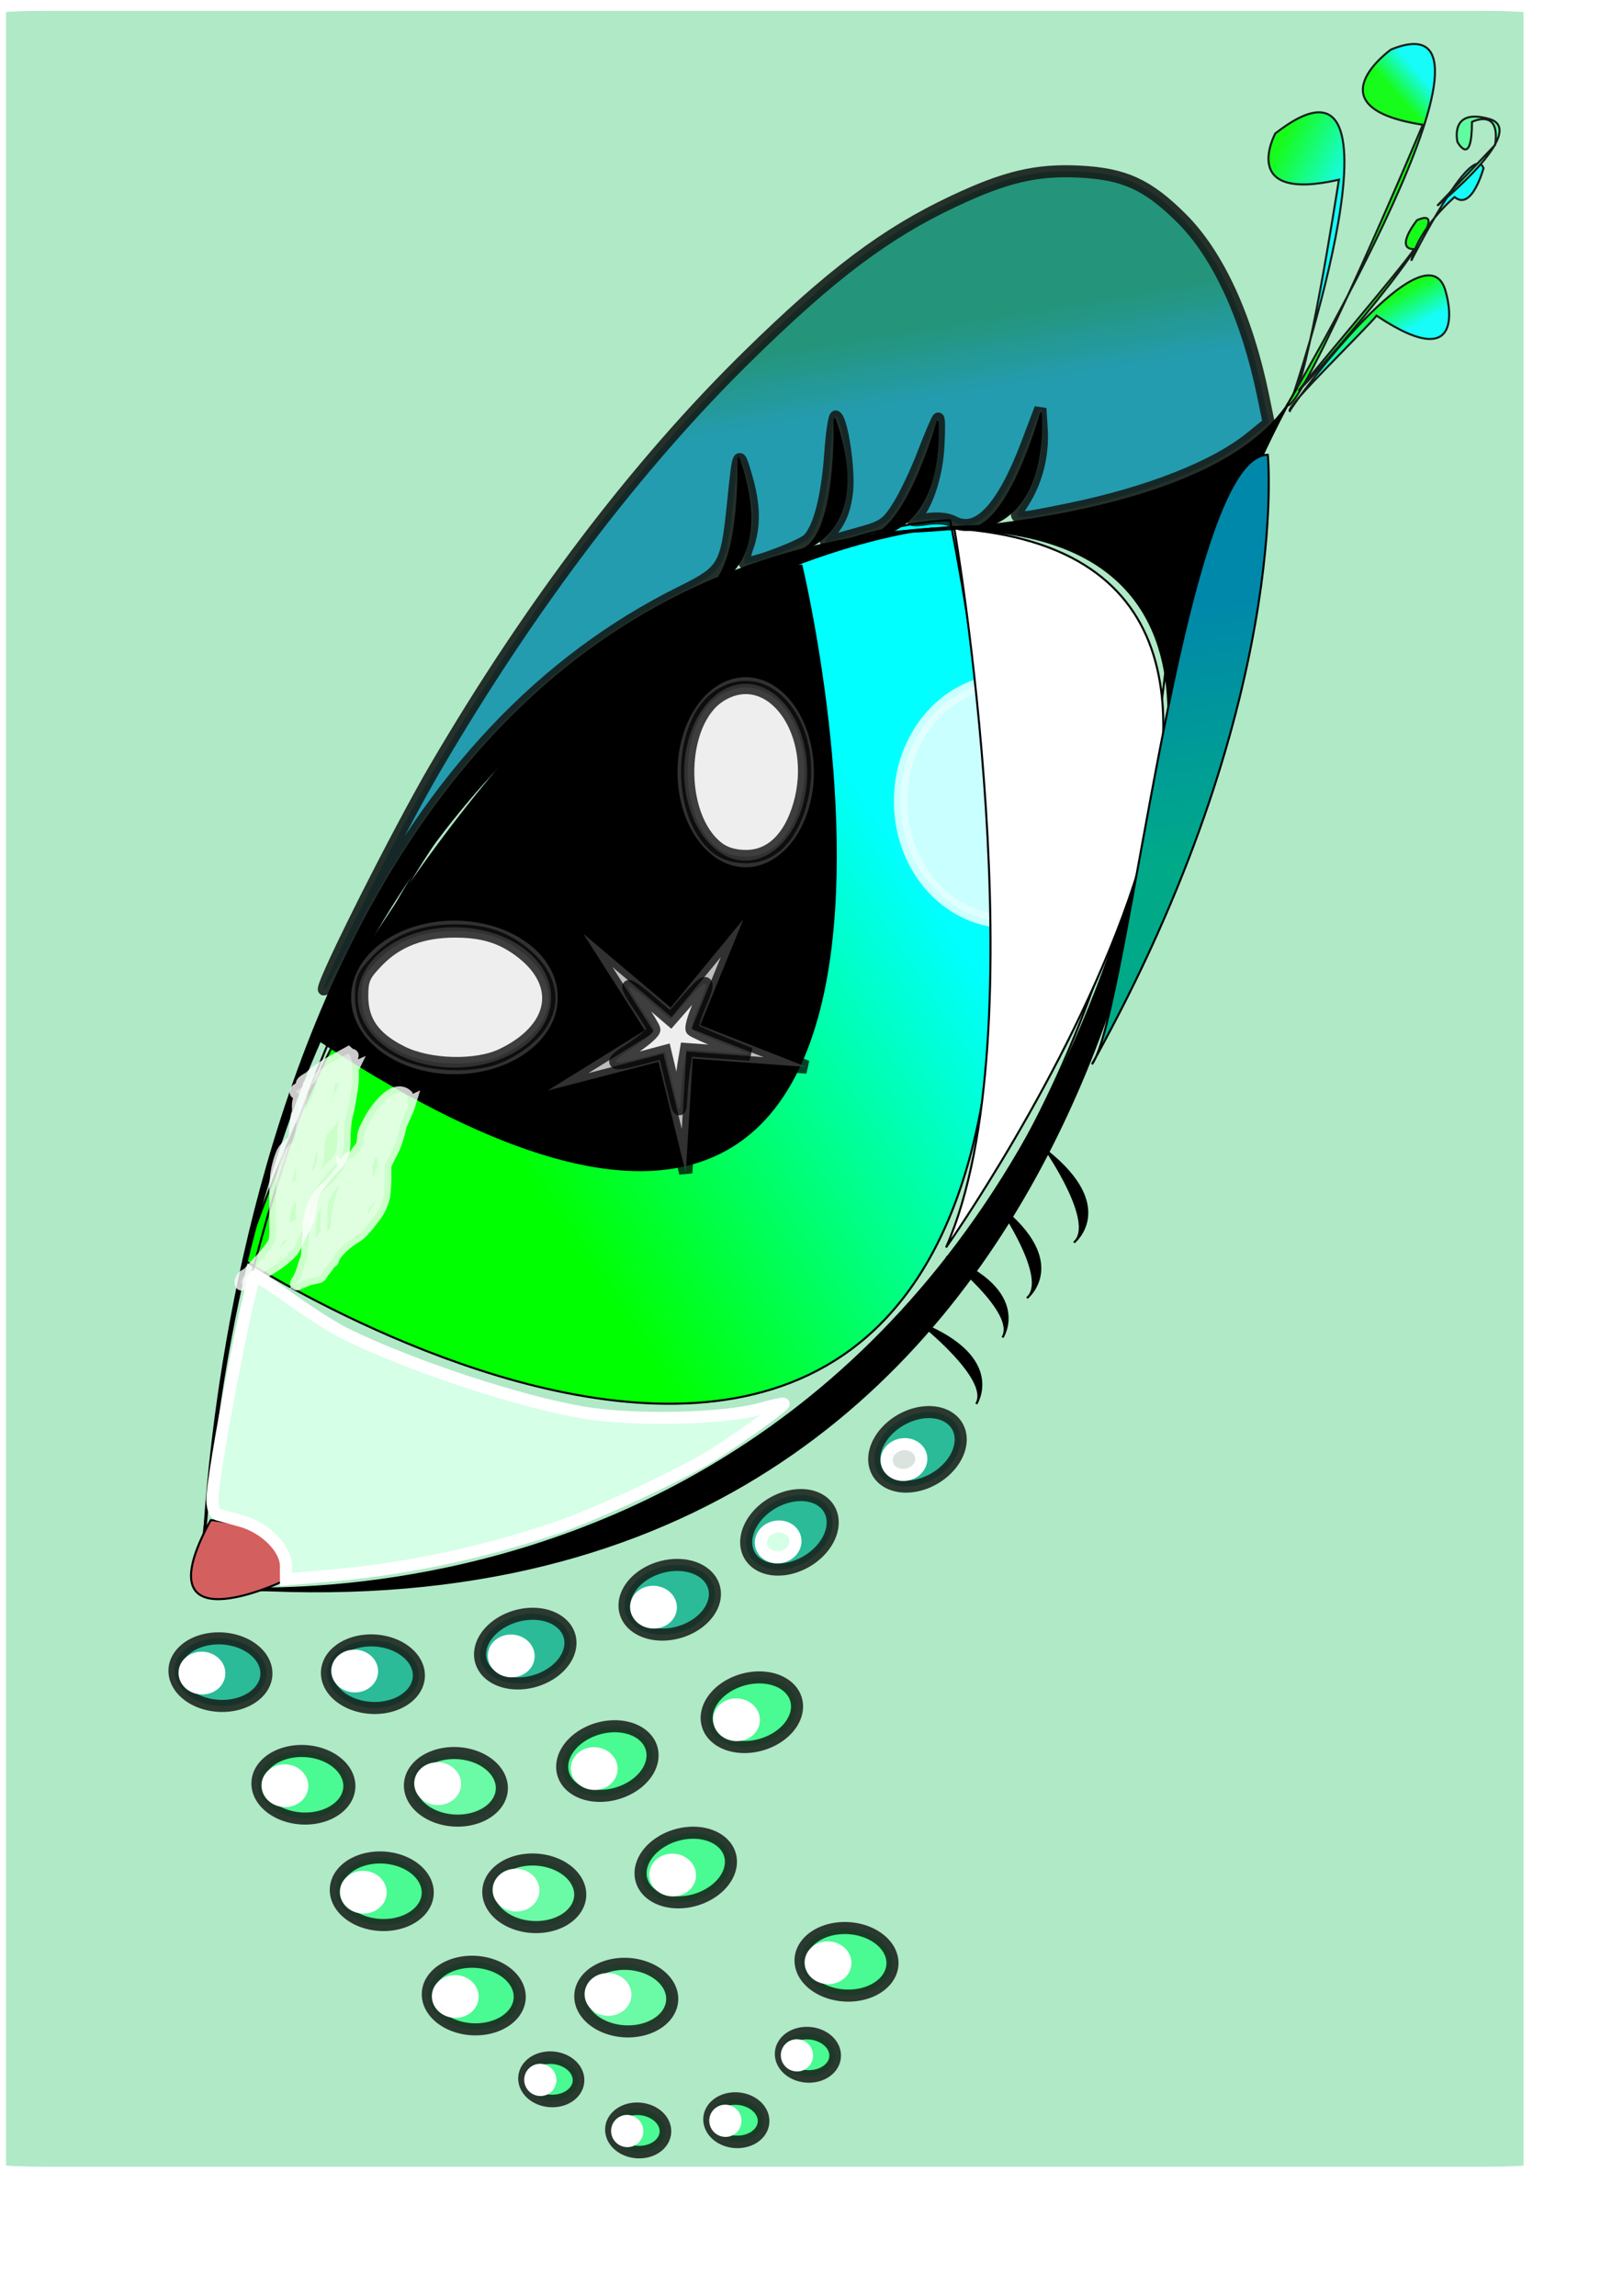 <?xml version="1.0" encoding="UTF-8" standalone="no"?>
<!-- Created with Inkscape (http://www.inkscape.org/) -->
<svg
   xmlns:dc="http://purl.org/dc/elements/1.1/"
   xmlns:cc="http://creativecommons.org/ns#"
   xmlns:rdf="http://www.w3.org/1999/02/22-rdf-syntax-ns#"
   xmlns:svg="http://www.w3.org/2000/svg"
   xmlns="http://www.w3.org/2000/svg"
   xmlns:xlink="http://www.w3.org/1999/xlink"
   xmlns:sodipodi="http://sodipodi.sourceforge.net/DTD/sodipodi-0.dtd"
   xmlns:inkscape="http://www.inkscape.org/namespaces/inkscape"
   width="210mm"
   height="297mm"
   id="svg2"
   sodipodi:version="0.32"
   inkscape:version="0.46"
   sodipodi:docname="EYE 2.svg"
   inkscape:output_extension="org.inkscape.output.svg.inkscape"
   inkscape:export-filename="C:\Documents and Settings\Usuario\EYE 2.png"
   inkscape:export-xdpi="90"
   inkscape:export-ydpi="90">
  <defs
     id="defs4">
    <linearGradient
       inkscape:collect="always"
       id="linearGradient4715">
      <stop
         style="stop-color:#00aa88;stop-opacity:1;"
         offset="0"
         id="stop4717" />
      <stop
         style="stop-color:#55ff99;stop-opacity:1"
         offset="1"
         id="stop4719" />
    </linearGradient>
    <linearGradient
       inkscape:collect="always"
       id="linearGradient4655">
      <stop
         style="stop-color:#00aa88;stop-opacity:1;"
         offset="0"
         id="stop4657" />
      <stop
         style="stop-color:#2aff80;stop-opacity:1"
         offset="1"
         id="stop4659" />
    </linearGradient>
    <linearGradient
       inkscape:collect="always"
       id="linearGradient3937">
      <stop
         style="stop-color:#0088aa;stop-opacity:1;"
         offset="0"
         id="stop3939" />
      <stop
         style="stop-color:#00aa88;stop-opacity:1"
         offset="1"
         id="stop3941" />
    </linearGradient>
    <linearGradient
       inkscape:collect="always"
       id="linearGradient3801">
      <stop
         style="stop-color:#00ff00;stop-opacity:1;"
         offset="0"
         id="stop3803" />
      <stop
         style="stop-color:#00ffff;stop-opacity:1"
         offset="1"
         id="stop3805" />
    </linearGradient>
    <linearGradient
       inkscape:collect="always"
       id="linearGradient3791">
      <stop
         style="stop-color:#00ff00;stop-opacity:1;"
         offset="0"
         id="stop3793" />
      <stop
         style="stop-color:#00ffff;stop-opacity:1"
         offset="1"
         id="stop3795" />
    </linearGradient>
    <linearGradient
       inkscape:collect="always"
       id="linearGradient3781">
      <stop
         style="stop-color:#00ff00;stop-opacity:1;"
         offset="0"
         id="stop3783" />
      <stop
         style="stop-color:#00ffff;stop-opacity:1"
         offset="1"
         id="stop3785" />
    </linearGradient>
    <linearGradient
       inkscape:collect="always"
       id="linearGradient3707">
      <stop
         style="stop-color:#0088aa;stop-opacity:1;"
         offset="0"
         id="stop3709" />
      <stop
         style="stop-color:#008066;stop-opacity:1"
         offset="1"
         id="stop3711" />
    </linearGradient>
    <linearGradient
       inkscape:collect="always"
       id="linearGradient2417">
      <stop
         style="stop-color:#00ff00;stop-opacity:1;"
         offset="0"
         id="stop2419" />
      <stop
         style="stop-color:#00ffff;stop-opacity:1"
         offset="1"
         id="stop2421" />
    </linearGradient>
    <inkscape:perspective
       sodipodi:type="inkscape:persp3d"
       inkscape:vp_x="0 : 526.18109 : 1"
       inkscape:vp_y="0 : 1000 : 0"
       inkscape:vp_z="744.09448 : 526.18109 : 1"
       inkscape:persp3d-origin="372.04724 : 350.78739 : 1"
       id="perspective10" />
    <filter
       inkscape:collect="always"
       id="filter3457"
       x="-0.401"
       width="1.802"
       y="-0.205"
       height="1.41">
      <feGaussianBlur
         inkscape:collect="always"
         stdDeviation="10.175"
         id="feGaussianBlur3459" />
    </filter>
    <filter
       inkscape:collect="always"
       id="filter3623"
       x="-0.401"
       width="1.802"
       y="-0.248"
       height="1.496">
      <feGaussianBlur
         inkscape:collect="always"
         stdDeviation="10.303"
         id="feGaussianBlur3625" />
    </filter>
    <filter
       inkscape:collect="always"
       id="filter3699"
       x="-0.254"
       width="1.508"
       y="-0.229"
       height="1.458">
      <feGaussianBlur
         inkscape:collect="always"
         stdDeviation="11.811"
         id="feGaussianBlur3701" />
    </filter>
    <filter
       inkscape:collect="always"
       id="filter3931">
      <feGaussianBlur
         inkscape:collect="always"
         stdDeviation="1.399"
         id="feGaussianBlur3933" />
    </filter>
    <filter
       inkscape:collect="always"
       id="filter4029"
       x="-0.111"
       width="1.222"
       y="-0.032"
       height="1.065">
      <feGaussianBlur
         inkscape:collect="always"
         stdDeviation="4.043"
         id="feGaussianBlur4031" />
    </filter>
    <filter
       inkscape:collect="always"
       id="filter4293">
      <feGaussianBlur
         inkscape:collect="always"
         stdDeviation="1.337"
         id="feGaussianBlur4295" />
    </filter>
    <filter
       inkscape:collect="always"
       id="filter4389">
      <feGaussianBlur
         inkscape:collect="always"
         stdDeviation="2.264"
         id="feGaussianBlur4391" />
    </filter>
    <filter
       inkscape:collect="always"
       id="filter4421">
      <feGaussianBlur
         inkscape:collect="always"
         stdDeviation="1.8"
         id="feGaussianBlur4423" />
    </filter>
    <filter
       inkscape:collect="always"
       id="filter4465">
      <feGaussianBlur
         inkscape:collect="always"
         stdDeviation="8.228"
         id="feGaussianBlur4467" />
    </filter>
    <filter
       inkscape:collect="always"
       id="filter4585">
      <feGaussianBlur
         inkscape:collect="always"
         stdDeviation="5.204"
         id="feGaussianBlur4587" />
    </filter>
    <filter
       inkscape:collect="always"
       id="filter4629">
      <feGaussianBlur
         inkscape:collect="always"
         stdDeviation="5.032"
         id="feGaussianBlur4631" />
    </filter>
    <linearGradient
       inkscape:collect="always"
       xlink:href="#linearGradient4655"
       id="linearGradient4661"
       x1="141"
       y1="815.362"
       x2="155"
       y2="829.362"
       gradientUnits="userSpaceOnUse" />
    <filter
       inkscape:collect="always"
       id="filter4711"
       x="-0.089"
       width="1.177"
       y="-0.116"
       height="1.232">
      <feGaussianBlur
         inkscape:collect="always"
         stdDeviation="1.879"
         id="feGaussianBlur4713" />
    </filter>
    <linearGradient
       inkscape:collect="always"
       xlink:href="#linearGradient4715"
       id="linearGradient4721"
       x1="143.5"
       y1="821.862"
       x2="158.5"
       y2="830.862"
       gradientUnits="userSpaceOnUse" />
    <filter
       inkscape:collect="always"
       id="filter4779"
       x="-0.097"
       width="1.195"
       y="-0.127"
       height="1.255">
      <feGaussianBlur
         inkscape:collect="always"
         stdDeviation="2.067"
         id="feGaussianBlur4781" />
    </filter>
    <linearGradient
       inkscape:collect="always"
       xlink:href="#linearGradient4655"
       id="linearGradient4789"
       gradientUnits="userSpaceOnUse"
       x1="141"
       y1="815.362"
       x2="155"
       y2="829.362"
       gradientTransform="matrix(0.984,0,0,0.955,-149.928,47.298)" />
    <linearGradient
       inkscape:collect="always"
       xlink:href="#linearGradient4715"
       id="linearGradient4791"
       gradientUnits="userSpaceOnUse"
       x1="143.5"
       y1="821.862"
       x2="158.5"
       y2="830.862"
       gradientTransform="matrix(0.984,0,0,0.955,-151.098,47.456)" />
    <linearGradient
       inkscape:collect="always"
       xlink:href="#linearGradient4655"
       id="linearGradient4803"
       x1="144.366"
       y1="813.515"
       x2="156.681"
       y2="832.708"
       gradientUnits="userSpaceOnUse" />
    <filter
       inkscape:collect="always"
       id="filter5007"
       x="-0.12"
       width="1.24"
       y="-0.132"
       height="1.263">
      <feGaussianBlur
         inkscape:collect="always"
         stdDeviation="1.145"
         id="feGaussianBlur5009" />
    </filter>
    <linearGradient
       inkscape:collect="always"
       xlink:href="#linearGradient4655"
       id="linearGradient5036"
       gradientUnits="userSpaceOnUse"
       x1="144.366"
       y1="813.515"
       x2="156.681"
       y2="832.708"
       gradientTransform="matrix(0.969,0.247,-0.247,0.969,67.302,-26.373)" />
    <linearGradient
       inkscape:collect="always"
       xlink:href="#linearGradient4655"
       id="linearGradient5038"
       gradientUnits="userSpaceOnUse"
       x1="144.366"
       y1="813.515"
       x2="156.681"
       y2="832.708"
       gradientTransform="matrix(0.969,0.247,-0.247,0.969,65.864,-7.887)" />
    <linearGradient
       inkscape:collect="always"
       xlink:href="#linearGradient4655"
       id="linearGradient5040"
       gradientUnits="userSpaceOnUse"
       x1="144.366"
       y1="813.515"
       x2="156.681"
       y2="832.708"
       gradientTransform="matrix(0.969,0.247,-0.247,0.969,67.302,-26.373)" />
    <linearGradient
       inkscape:collect="always"
       xlink:href="#linearGradient4655"
       id="linearGradient5069"
       gradientUnits="userSpaceOnUse"
       x1="144.366"
       y1="813.515"
       x2="156.681"
       y2="832.708"
       gradientTransform="matrix(0.998,-6.0334539e-2,6.0334539e-2,0.998,-12.412,17.996)" />
    <linearGradient
       inkscape:collect="always"
       xlink:href="#linearGradient4655"
       id="linearGradient5071"
       gradientUnits="userSpaceOnUse"
       gradientTransform="matrix(0.982,0.188,-0.188,0.982,50.835,-11.994)"
       x1="144.366"
       y1="813.515"
       x2="156.681"
       y2="832.708" />
    <linearGradient
       inkscape:collect="always"
       xlink:href="#linearGradient4655"
       id="linearGradient5073"
       gradientUnits="userSpaceOnUse"
       gradientTransform="matrix(0.982,0.188,-0.188,0.982,50.167,2.056)"
       x1="144.366"
       y1="813.515"
       x2="156.681"
       y2="832.708" />
    <linearGradient
       inkscape:collect="always"
       xlink:href="#linearGradient4655"
       id="linearGradient5075"
       gradientUnits="userSpaceOnUse"
       gradientTransform="matrix(0.982,0.188,-0.188,0.982,50.835,-11.994)"
       x1="144.366"
       y1="813.515"
       x2="156.681"
       y2="832.708" />
    <linearGradient
       inkscape:collect="always"
       xlink:href="#linearGradient4655"
       id="linearGradient5104"
       x1="300.603"
       y1="792.714"
       x2="308.143"
       y2="779.901"
       gradientUnits="userSpaceOnUse" />
    <linearGradient
       inkscape:collect="always"
       xlink:href="#linearGradient4655"
       id="linearGradient5110"
       gradientUnits="userSpaceOnUse"
       x1="300.603"
       y1="792.714"
       x2="308.143"
       y2="779.901" />
    <linearGradient
       inkscape:collect="always"
       xlink:href="#linearGradient4655"
       id="linearGradient5112"
       gradientUnits="userSpaceOnUse"
       x1="300.603"
       y1="792.714"
       x2="308.143"
       y2="779.901" />
    <linearGradient
       inkscape:collect="always"
       xlink:href="#linearGradient4655"
       id="linearGradient5114"
       gradientUnits="userSpaceOnUse"
       x1="300.603"
       y1="792.714"
       x2="308.143"
       y2="779.901" />
    <linearGradient
       inkscape:collect="always"
       xlink:href="#linearGradient4655"
       id="linearGradient5158"
       gradientUnits="userSpaceOnUse"
       gradientTransform="matrix(0.998,-6.0334539e-2,6.0334539e-2,0.998,-54.288,-38.39)"
       x1="141"
       y1="815.362"
       x2="155"
       y2="829.362" />
    <linearGradient
       inkscape:collect="always"
       xlink:href="#linearGradient4715"
       id="linearGradient5160"
       gradientUnits="userSpaceOnUse"
       gradientTransform="matrix(0.998,-6.0334539e-2,6.0334539e-2,0.998,-54.635,-42.879)"
       x1="143.5"
       y1="821.862"
       x2="158.5"
       y2="830.862" />
    <linearGradient
       inkscape:collect="always"
       xlink:href="#linearGradient4655"
       id="linearGradient5162"
       gradientUnits="userSpaceOnUse"
       gradientTransform="matrix(0.998,-6.0334539e-2,6.0334539e-2,0.998,-36.254,-46.109)"
       x1="144.366"
       y1="813.515"
       x2="156.681"
       y2="832.708" />
    <linearGradient
       inkscape:collect="always"
       xlink:href="#linearGradient4655"
       id="linearGradient5164"
       gradientUnits="userSpaceOnUse"
       gradientTransform="matrix(0.998,-6.0334539e-2,6.0334539e-2,0.998,-36.601,-50.598)"
       x1="144.366"
       y1="813.515"
       x2="156.681"
       y2="832.708" />
    <linearGradient
       inkscape:collect="always"
       xlink:href="#linearGradient4655"
       id="linearGradient5166"
       gradientUnits="userSpaceOnUse"
       gradientTransform="matrix(0.998,-6.0334539e-2,6.0334539e-2,0.998,-36.254,-46.109)"
       x1="144.366"
       y1="813.515"
       x2="156.681"
       y2="832.708" />
    <linearGradient
       inkscape:collect="always"
       xlink:href="#linearGradient4655"
       id="linearGradient5179"
       gradientUnits="userSpaceOnUse"
       gradientTransform="matrix(0.998,-6.0334539e-2,6.0334539e-2,0.998,-36.254,-46.109)"
       x1="144.366"
       y1="813.515"
       x2="156.681"
       y2="832.708" />
    <linearGradient
       inkscape:collect="always"
       xlink:href="#linearGradient4655"
       id="linearGradient5181"
       gradientUnits="userSpaceOnUse"
       gradientTransform="matrix(0.998,-6.0334539e-2,6.0334539e-2,0.998,-36.601,-50.598)"
       x1="144.366"
       y1="813.515"
       x2="156.681"
       y2="832.708" />
    <linearGradient
       inkscape:collect="always"
       xlink:href="#linearGradient4655"
       id="linearGradient5183"
       gradientUnits="userSpaceOnUse"
       gradientTransform="matrix(0.998,-6.0334539e-2,6.0334539e-2,0.998,-36.254,-46.109)"
       x1="144.366"
       y1="813.515"
       x2="156.681"
       y2="832.708" />
    <linearGradient
       inkscape:collect="always"
       xlink:href="#linearGradient4655"
       id="linearGradient5200"
       gradientUnits="userSpaceOnUse"
       gradientTransform="matrix(0.998,-6.0334539e-2,6.0334539e-2,0.998,-36.254,-46.109)"
       x1="144.366"
       y1="813.515"
       x2="156.681"
       y2="832.708" />
    <filter
       inkscape:collect="always"
       id="filter5418">
      <feGaussianBlur
         inkscape:collect="always"
         stdDeviation="4.136"
         id="feGaussianBlur5420" />
    </filter>
    <linearGradient
       inkscape:collect="always"
       xlink:href="#linearGradient3781"
       id="linearGradient2701"
       gradientUnits="userSpaceOnUse"
       x1="625.082"
       y1="72.312"
       x2="657.957"
       y2="90.697" />
    <linearGradient
       inkscape:collect="always"
       xlink:href="#linearGradient3791"
       id="linearGradient2703"
       gradientUnits="userSpaceOnUse"
       x1="677.408"
       y1="39.785"
       x2="688.722"
       y2="29.886" />
    <linearGradient
       inkscape:collect="always"
       xlink:href="#linearGradient3801"
       id="linearGradient2705"
       gradientUnits="userSpaceOnUse"
       x1="692.965"
       y1="138.78"
       x2="701.45"
       y2="154.337" />
    <linearGradient
       inkscape:collect="always"
       xlink:href="#linearGradient4655"
       id="linearGradient2709"
       gradientUnits="userSpaceOnUse"
       gradientTransform="matrix(0.998,-6.0334539e-2,6.0334539e-2,0.998,-10.471,14.127)"
       x1="141"
       y1="815.362"
       x2="155"
       y2="829.362" />
    <linearGradient
       inkscape:collect="always"
       xlink:href="#linearGradient4715"
       id="linearGradient2711"
       gradientUnits="userSpaceOnUse"
       gradientTransform="matrix(0.998,-6.0334539e-2,6.0334539e-2,0.998,-10.817,9.638)"
       x1="143.5"
       y1="821.862"
       x2="158.5"
       y2="830.862" />
    <linearGradient
       inkscape:collect="always"
       xlink:href="#linearGradient4655"
       id="linearGradient2713"
       gradientUnits="userSpaceOnUse"
       gradientTransform="matrix(0.998,-6.0334539e-2,6.0334539e-2,0.998,-12.412,17.996)"
       x1="144.366"
       y1="813.515"
       x2="156.681"
       y2="832.708" />
    <linearGradient
       inkscape:collect="always"
       xlink:href="#linearGradient4655"
       id="linearGradient2715"
       gradientUnits="userSpaceOnUse"
       gradientTransform="matrix(0.998,-6.0334539e-2,6.0334539e-2,0.998,-12.758,13.508)"
       x1="144.366"
       y1="813.515"
       x2="156.681"
       y2="832.708" />
    <linearGradient
       inkscape:collect="always"
       xlink:href="#linearGradient4655"
       id="linearGradient2717"
       gradientUnits="userSpaceOnUse"
       gradientTransform="matrix(0.998,-6.0334539e-2,6.0334539e-2,0.998,-12.412,17.996)"
       x1="144.366"
       y1="813.515"
       x2="156.681"
       y2="832.708" />
    <linearGradient
       inkscape:collect="always"
       xlink:href="#linearGradient4655"
       id="linearGradient2719"
       gradientUnits="userSpaceOnUse"
       x1="300.603"
       y1="792.714"
       x2="308.143"
       y2="779.901" />
    <linearGradient
       inkscape:collect="always"
       xlink:href="#linearGradient4655"
       id="linearGradient2721"
       gradientUnits="userSpaceOnUse"
       x1="300.603"
       y1="792.714"
       x2="308.143"
       y2="779.901" />
    <linearGradient
       inkscape:collect="always"
       xlink:href="#linearGradient4655"
       id="linearGradient2723"
       gradientUnits="userSpaceOnUse"
       x1="300.603"
       y1="792.714"
       x2="308.143"
       y2="779.901" />
    <linearGradient
       inkscape:collect="always"
       xlink:href="#linearGradient4655"
       id="linearGradient2725"
       gradientUnits="userSpaceOnUse"
       gradientTransform="matrix(0.998,-6.0334539e-2,6.0334539e-2,0.998,-36.601,-50.598)"
       x1="144.366"
       y1="813.515"
       x2="156.681"
       y2="832.708" />
    <linearGradient
       inkscape:collect="always"
       xlink:href="#linearGradient4655"
       id="linearGradient2727"
       gradientUnits="userSpaceOnUse"
       gradientTransform="matrix(0.998,-6.0334539e-2,6.0334539e-2,0.998,-54.288,-38.39)"
       x1="141"
       y1="815.362"
       x2="155"
       y2="829.362" />
    <linearGradient
       inkscape:collect="always"
       xlink:href="#linearGradient4715"
       id="linearGradient2729"
       gradientUnits="userSpaceOnUse"
       gradientTransform="matrix(0.998,-6.0334539e-2,6.0334539e-2,0.998,-54.635,-42.879)"
       x1="143.5"
       y1="821.862"
       x2="158.5"
       y2="830.862" />
    <linearGradient
       inkscape:collect="always"
       xlink:href="#linearGradient4655"
       id="linearGradient2731"
       gradientUnits="userSpaceOnUse"
       gradientTransform="matrix(0.998,-6.0334539e-2,6.0334539e-2,0.998,-36.254,-46.109)"
       x1="144.366"
       y1="813.515"
       x2="156.681"
       y2="832.708" />
    <linearGradient
       inkscape:collect="always"
       xlink:href="#linearGradient4655"
       id="linearGradient2733"
       gradientUnits="userSpaceOnUse"
       gradientTransform="matrix(0.998,-6.0334539e-2,6.0334539e-2,0.998,-95.688,-88.046)"
       x1="141"
       y1="815.362"
       x2="155"
       y2="829.362" />
    <linearGradient
       inkscape:collect="always"
       xlink:href="#linearGradient4715"
       id="linearGradient2735"
       gradientUnits="userSpaceOnUse"
       gradientTransform="matrix(0.998,-6.0334539e-2,6.0334539e-2,0.998,-96.035,-92.534)"
       x1="143.5"
       y1="821.862"
       x2="158.5"
       y2="830.862" />
    <linearGradient
       inkscape:collect="always"
       xlink:href="#linearGradient4655"
       id="linearGradient2737"
       gradientUnits="userSpaceOnUse"
       gradientTransform="matrix(0.998,-6.0334539e-2,6.0334539e-2,0.998,-58.769,-106.712)"
       x1="144.366"
       y1="813.515"
       x2="156.681"
       y2="832.708" />
    <linearGradient
       inkscape:collect="always"
       xlink:href="#linearGradient4715"
       id="linearGradient2739"
       gradientUnits="userSpaceOnUse"
       gradientTransform="matrix(0.998,-6.0334539e-2,6.0334539e-2,0.998,-144.015,-140.73)"
       x1="143.5"
       y1="821.862"
       x2="158.5"
       y2="830.862" />
    <linearGradient
       inkscape:collect="always"
       xlink:href="#linearGradient4655"
       id="linearGradient2741"
       gradientUnits="userSpaceOnUse"
       gradientTransform="matrix(0.998,-6.0334539e-2,6.0334539e-2,0.998,-143.668,-136.241)"
       x1="141"
       y1="815.362"
       x2="155"
       y2="829.362" />
    <linearGradient
       inkscape:collect="always"
       xlink:href="#linearGradient4655"
       id="linearGradient2743"
       gradientUnits="userSpaceOnUse"
       gradientTransform="matrix(1.685,-0.102,9.418523e-2,1.558,-403.218,-732.398)"
       x1="141"
       y1="815.362"
       x2="155"
       y2="829.362" />
    <linearGradient
       inkscape:collect="always"
       xlink:href="#linearGradient4655"
       id="linearGradient2745"
       gradientUnits="userSpaceOnUse"
       gradientTransform="matrix(1.685,-0.102,9.418523e-2,1.558,-477.167,-767.026)"
       x1="141"
       y1="815.362"
       x2="155"
       y2="829.362" />
    <linearGradient
       inkscape:collect="always"
       xlink:href="#linearGradient4655"
       id="linearGradient2747"
       gradientUnits="userSpaceOnUse"
       gradientTransform="matrix(1.685,-0.102,9.418523e-2,1.558,-557.556,-754.347)"
       x1="141"
       y1="815.362"
       x2="155"
       y2="829.362" />
    <linearGradient
       inkscape:collect="always"
       xlink:href="#linearGradient4655"
       id="linearGradient2749"
       gradientUnits="userSpaceOnUse"
       gradientTransform="matrix(1.685,-0.102,9.418523e-2,1.558,-613.502,-700.921)"
       x1="141"
       y1="815.362"
       x2="155"
       y2="829.362" />
    <linearGradient
       inkscape:collect="always"
       xlink:href="#linearGradient4655"
       id="linearGradient2751"
       gradientUnits="userSpaceOnUse"
       gradientTransform="matrix(0.998,-6.0334539e-2,6.0334539e-2,0.998,-324.628,-108.774)"
       x1="141"
       y1="815.362"
       x2="155"
       y2="829.362" />
    <linearGradient
       inkscape:collect="always"
       xlink:href="#linearGradient3937"
       id="linearGradient2807"
       gradientUnits="userSpaceOnUse"
       x1="602"
       y1="294.362"
       x2="620.964"
       y2="416.362" />
    <linearGradient
       inkscape:collect="always"
       xlink:href="#linearGradient3707"
       id="linearGradient2817"
       gradientUnits="userSpaceOnUse"
       x1="371.736"
       y1="209.895"
       x2="365.675"
       y2="173.529" />
    <linearGradient
       inkscape:collect="always"
       xlink:href="#linearGradient2417"
       id="linearGradient2850"
       gradientUnits="userSpaceOnUse"
       x1="266.68"
       y1="591.733"
       x2="468.711"
       y2="458.392" />
    <filter
       inkscape:collect="always"
       id="filter3677">
      <feGaussianBlur
         inkscape:collect="always"
         stdDeviation="1.394"
         id="feGaussianBlur3679" />
    </filter>
  </defs>
  <sodipodi:namedview
     id="base"
     pagecolor="#ffffff"
     bordercolor="#666666"
     borderopacity="1.0"
     inkscape:pageopacity="0.0"
     inkscape:pageshadow="2"
     inkscape:zoom="0.5"
     inkscape:cx="38.869478"
     inkscape:cy="461.44602"
     inkscape:document-units="px"
     inkscape:current-layer="layer1"
     showgrid="false"
     inkscape:window-width="1280"
     inkscape:window-height="744"
     inkscape:window-x="0"
     inkscape:window-y="22" />
  <g
     inkscape:label="Capa 1"
     inkscape:groupmode="layer"
     id="layer1">
    <g
       id="g3681"
       inkscape:export-filename="C:\Documents and Settings\Usuario\Escritorio\ojo2.png"
       inkscape:export-xdpi="90"
       inkscape:export-ydpi="90">
      <rect
         ry="1.01"
         rx="23.233"
         y="2.362"
         x="0"
         height="1060"
         width="748"
         id="rect5274"
         style="fill:#afe9c6;fill-opacity:1;fill-rule:nonzero;stroke:#ffffff;stroke-width:5.9;stroke-linecap:butt;stroke-linejoin:miter;stroke-miterlimit:4;stroke-dasharray:none;stroke-opacity:1" />
      <path
         id="path2415"
         d="M 119.198,615.976 C 119.198,615.976 593.97,923.063 464.67,254.342 C 464.67,254.342 244.457,254.342 119.198,615.976 z"
         style="fill:url(#linearGradient2850);fill-opacity:1;fill-rule:evenodd;stroke:#000000;stroke-width:1px;stroke-linecap:butt;stroke-linejoin:miter;stroke-opacity:1;filter:url(#filter4629)" />
      <path
         id="path2383"
         d="M 96.975,777.601 L 96.975,777.601 C 96.975,777.601 133.34,175.55 573.767,266.464 C 573.767,266.464 581.848,787.702 96.975,777.601 z"
         style="fill:none;fill-rule:evenodd;stroke:#000000;stroke-width:1px;stroke-linecap:butt;stroke-linejoin:miter;stroke-opacity:1" />
      <path
         id="path2385"
         d="M 434.366,260.403 C 434.366,260.403 602.051,258.382 634.376,189.692 C 634.376,189.692 581.848,276.565 557.604,417.986 C 557.604,417.986 632.355,240.2 434.366,260.403 z"
         style="fill:#000000;fill-rule:evenodd;stroke:#000000;stroke-width:1px;stroke-linecap:butt;stroke-linejoin:miter;stroke-opacity:1;filter:url(#filter4421)" />
      <path
         id="path2387"
         d="M 573.767,347.276 C 573.767,347.276 549.523,815.986 101.015,775.58 C 101.015,775.58 488.914,820.027 573.767,347.276 z"
         style="fill:#000000;fill-rule:evenodd;stroke:#000000;stroke-width:1px;stroke-linecap:butt;stroke-linejoin:miter;stroke-opacity:1;filter:url(#filter4389)" />
      <path
         id="path2389"
         d="M 98.995,769.519 C 98.995,769.519 105.056,282.626 456.589,258.382 C 456.589,258.382 127.279,288.687 98.995,769.519 z"
         style="fill:#000000;fill-rule:evenodd;stroke:#000000;stroke-width:1px;stroke-linecap:butt;stroke-linejoin:miter;stroke-opacity:1" />
      <path
         id="path2391"
         d="M 103.036,743.255 C 103.036,743.255 143.442,745.276 137.381,773.56 C 137.381,773.56 68.69,805.885 103.036,743.255 z"
         style="fill:#d35f5f;fill-rule:evenodd;stroke:#000000;stroke-width:1px;stroke-linecap:butt;stroke-linejoin:miter;stroke-opacity:1;filter:url(#filter4293)" />
      <path
         id="path2393"
         d="M 391.939,276.565 C 391.939,276.565 503.056,739.215 153.543,506.88 C 153.543,506.88 276.782,280.606 391.939,276.565 z"
         style="fill:#000000;fill-rule:evenodd;stroke:#000000;stroke-width:1px;stroke-linecap:butt;stroke-linejoin:miter;stroke-opacity:1;filter:url(#filter4585)" />
      <path
         d="M 272.741,487.687 A 50.508,37.376 0 1 1 171.726,487.687 A 50.508,37.376 0 1 1 272.741,487.687 z"
         sodipodi:ry="37.375645"
         sodipodi:rx="50.507626"
         sodipodi:cy="487.68692"
         sodipodi:cx="222.23357"
         id="path2401"
         style="opacity:0.74;fill:#ffffff;fill-opacity:1;fill-rule:nonzero;stroke:#000000;stroke-width:6.5;stroke-linecap:butt;stroke-linejoin:miter;stroke-miterlimit:4;stroke-dasharray:none;stroke-opacity:1"
         sodipodi:type="arc" />
      <path
         id="path2403"
         d="M 196.463,514.612 C 182.768,507.787 176.86,499.497 176.86,487.104 C 176.86,478.781 177.84,476.601 184.773,469.501 C 194.149,459.899 206.528,455.187 222.375,455.187 C 235.928,455.187 245.089,457.942 254.309,464.791 C 276.031,480.929 272.224,503.137 245.55,515.885 C 232.931,521.916 209.924,521.319 196.463,514.612 L 196.463,514.612 z"
         style="opacity:0.74;fill:#ffffff;fill-opacity:1;fill-rule:nonzero;stroke:#000000;stroke-width:6.5;stroke-linecap:butt;stroke-linejoin:miter;stroke-miterlimit:4;stroke-dasharray:none;stroke-opacity:1" />
      <path
         d="M 398,377.58 A 33.335,46.467 0 1 1 331.33,377.58 A 33.335,46.467 0 1 1 398,377.58 z"
         sodipodi:ry="46.467018"
         sodipodi:rx="33.335033"
         sodipodi:cy="377.58029"
         sodipodi:cx="364.66507"
         id="path2405"
         style="opacity:0.74;fill:#ffffff;fill-opacity:1;fill-rule:nonzero;stroke:#000000;stroke-width:6.5;stroke-linecap:butt;stroke-linejoin:miter;stroke-miterlimit:4;stroke-dasharray:none;stroke-opacity:1"
         sodipodi:type="arc" />
      <path
         id="path2407"
         d="M 350.822,414.589 C 330.714,398.772 331.69,352.466 352.397,339.839 C 377.16,324.739 401.328,358.381 391.069,393.67 C 386.368,409.84 377.016,418.821 364.877,418.821 C 359.13,418.821 354.386,417.392 350.822,414.589 L 350.822,414.589 z"
         style="opacity:0.74;fill:#ffffff;fill-opacity:1;fill-rule:nonzero;stroke:#000000;stroke-width:6.5;stroke-linecap:butt;stroke-linejoin:miter;stroke-miterlimit:4;stroke-dasharray:none;stroke-opacity:1" />
      <path
         d="M 335.371,573.55 L 322.019,519.17 L 267.776,533.246 L 315.368,503.744 L 285.219,456.505 L 327.984,492.652 L 363.594,449.38 L 342.432,501.222 L 394.59,521.718 L 338.746,517.611 L 335.371,573.55 z"
         inkscape:randomized="0"
         inkscape:rounded="0"
         inkscape:flatsided="false"
         sodipodi:arg2="2.106179"
         sodipodi:arg1="1.4801364"
         sodipodi:r2="14.289887"
         sodipodi:r1="66.945"
         sodipodi:cy="506.87982"
         sodipodi:cx="329.30972"
         sodipodi:sides="5"
         id="path2411"
         style="opacity:0.74;fill:#ffffff;fill-opacity:1;fill-rule:nonzero;stroke:#000000;stroke-width:6.5;stroke-linecap:butt;stroke-linejoin:miter;stroke-miterlimit:4;stroke-dasharray:none;stroke-opacity:1"
         sodipodi:type="star" />
      <path
         id="path2413"
         d="M 328.766,529.648 L 325.109,514.205 L 314.624,516.997 C 298.372,521.324 297.145,520.332 309.19,512.6 C 315.301,508.677 320.033,504.486 319.705,503.286 C 319.377,502.087 316.335,497.074 312.944,492.147 C 309.554,487.219 307.127,482.84 307.551,482.415 C 307.976,481.991 312.742,485.422 318.144,490.039 L 327.965,498.433 L 336.718,488.427 C 346.414,477.344 347.587,478.395 341.464,492.681 C 339.214,497.93 337.918,502.771 338.585,503.438 C 339.252,504.105 345.866,507.082 353.283,510.054 L 366.769,515.458 L 351.255,514.336 L 335.742,513.214 L 334.595,520.061 C 333.965,523.826 333.218,530.998 332.936,535.999 C 332.429,544.991 332.383,544.922 328.766,529.648 L 328.766,529.648 z"
         style="opacity:0.74;fill:#ffffff;fill-opacity:1;fill-rule:nonzero;stroke:#000000;stroke-width:6.5;stroke-linecap:butt;stroke-linejoin:miter;stroke-miterlimit:4;stroke-dasharray:none;stroke-opacity:1" />
      <g
         id="g2439">
        <g
           id="g2429">
          <path
             id="path2425"
             d="M 472.751,258.382 C 472.751,258.382 511.137,262.423 509.117,201.814 C 509.117,201.814 492.954,260.403 472.751,258.382 z"
             style="fill:#000000;fill-rule:evenodd;stroke:#000000;stroke-width:1px;stroke-linecap:butt;stroke-linejoin:miter;stroke-opacity:1" />
          <path
             id="path2427"
             d="M 422.205,262.395 C 422.205,262.395 460.591,266.436 458.571,205.826 C 458.571,205.826 442.408,264.415 422.205,262.395 z"
             style="fill:#000000;fill-rule:evenodd;stroke:#000000;stroke-width:1px;stroke-linecap:butt;stroke-linejoin:miter;stroke-opacity:1" />
        </g>
        <g
           id="g2433"
           transform="matrix(0.954,-0.3,0.3,0.954,-138.151,164.778)">
          <path
             id="path2435"
             d="M 472.751,258.382 C 472.751,258.382 511.137,262.423 509.117,201.814 C 509.117,201.814 492.954,260.403 472.751,258.382 z"
             style="fill:#000000;fill-rule:evenodd;stroke:#000000;stroke-width:1px;stroke-linecap:butt;stroke-linejoin:miter;stroke-opacity:1" />
          <path
             id="path2437"
             d="M 422.205,262.395 C 422.205,262.395 460.591,266.436 458.571,205.826 C 458.571,205.826 442.408,264.415 422.205,262.395 z"
             style="fill:#000000;fill-rule:evenodd;stroke:#000000;stroke-width:1px;stroke-linecap:butt;stroke-linejoin:miter;stroke-opacity:1" />
        </g>
      </g>
      <g
         inkscape:transform-center-y="28.794902"
         inkscape:transform-center-x="13.998926"
         transform="matrix(0.499,-0.5,0.559,0.473,144.844,721.684)"
         id="g2447">
        <g
           id="g2449">
          <path
             id="path2451"
             d="M 472.751,258.382 C 472.751,258.382 511.137,262.423 509.117,201.814 C 509.117,201.814 492.954,260.403 472.751,258.382 z"
             style="fill:#000000;fill-rule:evenodd;stroke:#000000;stroke-width:1.393px;stroke-linecap:butt;stroke-linejoin:miter;stroke-opacity:1" />
          <path
             id="path2453"
             d="M 422.205,262.395 C 422.205,262.395 460.591,266.436 458.571,205.826 C 458.571,205.826 442.408,264.415 422.205,262.395 z"
             style="fill:#000000;fill-rule:evenodd;stroke:#000000;stroke-width:1.393px;stroke-linecap:butt;stroke-linejoin:miter;stroke-opacity:1" />
        </g>
        <g
           id="g2455"
           transform="matrix(0.954,-0.3,0.3,0.954,-138.151,164.778)">
          <path
             id="path2457"
             d="M 472.751,258.382 C 472.751,258.382 511.137,262.423 509.117,201.814 C 509.117,201.814 492.954,260.403 472.751,258.382 z"
             style="fill:#000000;fill-rule:evenodd;stroke:#000000;stroke-width:1.393px;stroke-linecap:butt;stroke-linejoin:miter;stroke-opacity:1" />
          <path
             id="path2459"
             d="M 422.205,262.395 C 422.205,262.395 460.591,266.436 458.571,205.826 C 458.571,205.826 442.408,264.415 422.205,262.395 z"
             style="fill:#000000;fill-rule:evenodd;stroke:#000000;stroke-width:1.393px;stroke-linecap:butt;stroke-linejoin:miter;stroke-opacity:1" />
        </g>
      </g>
      <path
         d="M 545.482,391.722 A 52.528,58.589 0 1 1 440.427,391.722 A 52.528,58.589 0 1 1 545.482,391.722 z"
         sodipodi:ry="58.588848"
         sodipodi:rx="52.527931"
         sodipodi:cy="391.72241"
         sodipodi:cx="492.95444"
         id="path2465"
         style="opacity:0.889;fill:#ffffff;fill-opacity:1;fill-rule:nonzero;stroke:#ffffff;stroke-width:6.5;stroke-linecap:butt;stroke-linejoin:miter;stroke-miterlimit:4;stroke-dasharray:none;stroke-opacity:1;filter:url(#filter3699)"
         sodipodi:type="arc" />
      <path
         id="path2469"
         d="M 466.69,258.382 C 466.69,258.382 509.117,504.86 462.65,609.915 C 462.65,609.915 699.026,274.545 466.69,258.382 z"
         style="fill:#ffffff;fill-rule:evenodd;stroke:#000000;stroke-width:1px;stroke-linecap:butt;stroke-linejoin:miter;stroke-opacity:1" />
      <path
         d="M 171.95,522.967 C 170.174,526.569 169.312,530.502 167.604,534.14 C 165.79,537.022 165.079,540.344 163.943,543.507 C 162.782,546.34 160.949,548.765 158.779,550.894 C 156.703,553.391 153.823,554.954 151.895,557.564 C 150.168,560.816 149.143,564.337 148.521,567.947 C 147.964,571.924 147.938,575.947 147.904,579.954 C 147.89,584 147.908,588.046 147.916,592.092 C 147.993,595.888 148.125,599.639 146.95,603.286 C 145.755,606.139 144.413,608.947 142.736,611.548 C 136.518,618.333 127.617,622.447 119.987,627.086 C 119.48,627.407 116.744,629.309 118.424,625.247 C 118.92,624.047 120.48,623.66 121.481,622.832 C 122.411,622.064 123.167,620.974 123.999,620.104 C 126.682,617.278 129.291,614.414 131.73,611.373 C 133.997,608.552 135.719,605.314 137.226,602.034 C 138.594,598.622 138.771,594.933 138.92,591.306 C 138.963,587.23 138.887,583.195 139.506,579.158 C 139.836,575.399 141.066,571.849 141.96,568.212 C 142.5,564.401 143.457,560.672 144.144,556.887 C 144.788,553.056 144.707,549.175 145.474,545.366 C 146.526,543.212 145.647,540.832 146.208,538.635 C 147.889,532.047 146.261,540.57 147.229,535.162 C 141.854,533.454 146.754,533.111 148.89,530.54 C 149.137,530.244 147.906,530.343 147.891,529.957 C 147.856,529.029 150.684,527.602 151.58,527.043 C 157.181,521.654 162.977,519.123 170.238,515.081 C 172.548,517.098 172.149,520.61 172.208,523.418 C 172.446,527.224 172.134,530.927 171.378,534.65 C 170.876,538.116 170.296,541.521 169.425,544.914 C 168.528,548.474 168.338,552.148 168.202,555.801 C 168.339,559.461 167.985,562.932 166.52,566.298 C 165.037,568.775 162.745,570.648 160.836,572.815 C 158.754,575.015 157.073,577.532 155.223,579.924 C 153.093,582.968 151.805,586.451 150.251,589.796 C 148.957,592.508 148.504,595.453 148.185,598.408 L 135.081,604.93 C 135.335,601.85 135.677,598.755 136.906,595.883 C 138.472,592.48 139.879,589.021 141.736,585.756 C 143.444,583.281 145.252,580.817 147.256,578.604 C 148.989,576.3 151.076,574.403 153.114,572.42 C 154.663,569.186 155.486,566.051 155.154,562.396 C 155.253,558.67 155.376,554.92 156.17,551.264 C 156.995,547.868 157.887,544.555 158.167,541.05 C 158.914,537.406 159.574,533.862 159.163,530.108 C 159.14,529.407 159.068,523.936 158.385,524.211 C 181.15,510.856 169.946,516.966 165.224,521.403 C 167.532,522.316 162.096,522.793 162.276,524.384 C 162.38,525.299 164.555,523.447 165.037,524.233 C 166.113,525.989 158.545,526.82 160.77,528.704 C 160.146,530.47 160.397,531.749 160.011,533.549 C 159.623,535.358 158.858,537.109 158.696,538.984 C 157.795,542.782 157.747,546.61 157.27,550.48 C 156.641,554.29 155.595,558.006 155.181,561.849 C 154.387,565.511 152.914,568.976 152.615,572.742 C 151.937,576.722 151.917,580.678 151.969,584.714 C 151.863,588.475 151.755,592.294 150.57,595.901 C 149.207,599.321 147.327,602.607 145.194,605.595 C 142.852,608.732 140.085,611.487 137.645,614.499 C 136.491,615.47 136.655,615.208 135.815,616.358 C 135.643,616.593 135.077,617.217 135.337,617.088 C 136.169,616.674 137.314,616.35 137.604,615.468 C 138.395,613.069 135.489,614.184 136.659,613.772 C 108.833,631.08 123.795,622.596 129.214,617.349 C 131.261,615.183 132.178,612.076 133.579,609.465 C 135.258,606.102 134.944,602.39 134.906,598.724 C 134.899,594.674 134.883,590.624 134.89,586.574 C 134.913,582.505 134.927,578.424 135.399,574.376 C 135.945,570.602 136.877,567 138.419,563.502 C 140.077,560.43 142.931,559.057 145.163,556.483 C 147.36,554.513 149.22,552.353 150.608,549.729 C 151.778,546.511 152.48,543.124 154.241,540.15 C 156.275,536.709 157.099,532.833 158.413,529.092 L 171.95,522.967 z"
         id="path3339"
         style="opacity:0.889;fill:#ffffff;fill-opacity:1;fill-rule:nonzero;stroke:#ffffff;stroke-width:6.5;stroke-linecap:butt;stroke-linejoin:miter;stroke-miterlimit:4;stroke-dasharray:none;stroke-opacity:1;filter:url(#filter3457)" />
      <path
         d="M 200.24,539.266 C 199.089,543.136 197.117,546.665 195.634,550.409 C 194.932,554.043 193.854,557.513 192.483,560.95 C 190.689,564.715 188.493,568.288 187.306,572.306 C 186.39,575.536 184.635,578.409 183.101,581.365 C 181.428,583.904 179.901,586.605 177.938,588.928 C 176.182,591.705 174.366,594.425 172.434,597.085 C 170.812,599.688 169.234,602.309 167.124,604.549 C 164.945,606.993 162.541,608.97 160.88,611.831 C 159.912,614.988 159.377,618.24 157.92,621.227 C 155.835,625.796 157.35,622.941 145.706,626.726 C 145.208,626.888 146.379,625.923 146.714,625.52 C 148.225,623.697 149.584,621.851 150.874,619.864 C 153.314,615.795 156.769,612.567 160.578,609.805 C 164.161,607.538 166.791,604.368 169.252,600.99 C 171.727,597.991 173.468,594.702 174.535,590.98 C 175.484,587.099 175.454,583.102 175.6,579.141 C 175.79,575.105 175.595,571.041 176.068,567.025 C 176.886,563.501 177.577,559.968 177.872,556.36 C 177.895,552.896 180.134,550.042 181.545,547.028 C 184.567,541.849 192.86,530.383 198.864,535.838 C 200.301,538.629 198.198,541.434 196.965,543.908 C 194.724,547.52 192.26,551.007 189.719,554.416 C 187.286,557.855 184.308,560.781 181.517,563.912 C 178.612,566.174 176.434,569.051 174.051,571.783 C 171.547,574.988 168.382,577.506 165.256,580.059 C 163.229,582.456 161.127,585.318 160.434,588.423 C 159.724,592.023 160.288,595.673 159.858,599.276 C 160.157,603.136 160.587,606.984 160.914,610.841 C 161.804,621.085 163.772,614.451 149.89,622.099 C 151.594,619.027 153.014,615.816 155.057,612.952 C 157.529,609.674 160.365,606.708 161.866,602.835 C 163.495,599.617 164.793,596.289 165.325,592.715 C 165.536,589.09 166.847,585.7 167.63,582.183 C 167.497,580.387 169.465,574.836 168.288,573.587 C 168.531,577.894 168.08,573.616 177.684,569.108 C 177.953,568.981 177.532,569.685 177.496,569.98 C 177.295,571.653 176.71,573.095 176.448,574.78 C 175.215,578.709 174.281,582.564 173.908,586.67 C 173.884,589.537 173.74,592.39 173.895,595.256 L 161.5,601.528 C 161.815,598.464 161.846,595.37 162.429,592.339 C 163.117,587.994 164.275,583.728 166.131,579.732 C 167.394,575.806 167.918,560.359 178.061,567.9 C 179.386,570.574 178.961,573.788 178.819,576.68 C 178.623,580.099 177.863,583.372 177.454,586.736 C 177.028,590.37 176.504,593.865 174.482,597.024 C 172.71,601.009 170.33,604.538 167.226,607.636 C 165.425,610.483 163.556,613.212 162.386,616.382 C 147.463,625.989 149.276,627.404 150.181,616.314 C 150.488,612.092 150.865,607.875 151.225,603.658 C 150.842,599.827 151.591,595.84 152.567,592.14 C 153.772,588.974 155.041,585.957 157.242,583.332 C 159.72,580.787 162.662,578.731 164.693,575.771 C 166.582,573.239 168.505,570.817 170.559,568.445 C 173.442,565.88 175.375,562.496 177.846,559.564 C 180.019,556.379 181.851,552.951 184.059,549.783 C 184.95,547.788 186.086,545.881 186.58,543.739 C 182.064,545.33 186.149,543.909 197.996,536.914 C 198.327,536.718 197.306,537.267 197.015,537.517 C 195.774,538.579 195.232,540.056 194.243,541.315 C 192.479,544.379 190.209,547.08 189.37,550.607 C 189.14,554.125 188.871,557.64 188.101,561.091 C 187.527,564.949 188.251,568.877 188.141,572.765 C 188.22,576.756 188.158,580.784 187.564,584.737 C 186.722,588.679 185.065,592.103 182.568,595.281 C 179.752,598.672 177.444,602.483 173.486,604.745 C 169.389,607.324 165.587,610.561 162.877,614.604 C 156.99,623.432 159.066,621.726 145.164,627.681 C 144.847,627.817 145.432,627.047 145.566,626.73 C 147.563,623.752 148.376,620.374 149.454,617.004 C 150.733,613.95 152.944,611.94 155.155,609.571 C 157.032,607.413 158.773,605.044 160.012,602.48 C 161.878,599.769 163.654,597.018 165.442,594.262 C 167.204,591.932 168.627,589.453 170.272,587.043 C 172.189,584.311 173.477,581.147 174.919,578.149 C 176.214,574.24 177.931,570.553 179.719,566.843 C 181.137,563.435 182.389,560.044 182.936,556.363 C 184.001,552.619 186.107,549.349 187.175,545.601 L 200.24,539.266 z"
         id="path3461"
         style="opacity:0.889;fill:#ffffff;fill-opacity:1;fill-rule:nonzero;stroke:#ffffff;stroke-width:6.5;stroke-linecap:butt;stroke-linejoin:miter;stroke-miterlimit:4;stroke-dasharray:none;stroke-opacity:1;filter:url(#filter3623)" />
      <path
         id="path3705"
         d="M 158.352,483.651 C 158.223,478.987 195.069,405.874 212.913,375.384 C 259.518,295.755 311.49,227.287 365.676,174.131 C 406.492,134.091 433.063,114.091 466.196,98.469 C 491.799,86.396 506.901,82.84 527.989,83.917 C 549.87,85.035 561.171,90.201 577.75,106.662 C 595.625,124.41 609.723,154.978 617.618,193.109 L 620.453,206.803 L 612.102,213.631 C 594.385,228.116 561.614,241.028 522.163,249.068 C 494.329,254.74 494.585,254.785 500.624,245.218 C 507.077,234.997 510.227,222.279 509.43,209.673 L 508.796,199.652 L 502.304,216.807 C 490.3,248.525 478.167,261.49 466.388,255.186 C 463.285,253.526 458.445,253.072 452.852,253.917 C 448.064,254.641 445.183,254.539 446.451,253.69 C 452.328,249.752 457.939,234.113 458.86,219.098 C 459.382,210.606 459.329,204.113 458.744,204.669 C 458.159,205.224 454.869,212.991 451.433,221.928 C 447.997,230.865 442.496,242.418 439.208,247.602 C 433.932,255.922 431.858,257.41 421.516,260.3 C 415.073,262.101 408.087,264.057 405.993,264.649 C 402.769,265.558 403.021,264.626 407.639,258.572 C 411.446,253.581 413.444,248.026 414.253,240.187 C 415.369,229.382 411.803,205.52 408.796,203.662 C 408.005,203.173 406.761,211.273 406.03,221.661 C 404.556,242.633 400.773,257.607 395.466,263.47 C 392.564,266.677 369.841,275.379 364.369,275.379 C 363.506,275.379 364.017,271.97 365.504,267.803 C 369.173,257.521 369.031,246.894 365.041,233.264 C 361.126,219.89 361.187,219.767 358.412,246.65 C 355.278,276.993 354.033,279.117 333.363,289.356 C 265.566,322.942 212.069,379.614 171.103,461.247 C 164.133,475.137 158.395,485.219 158.352,483.651 L 158.352,483.651 z"
         style="opacity:0.889;fill:url(#linearGradient2817);fill-opacity:1;fill-rule:nonzero;stroke:#000000;stroke-width:5.9;stroke-linecap:butt;stroke-linejoin:miter;stroke-miterlimit:4;stroke-dasharray:none;stroke-opacity:1;filter:url(#filter4465)" />
      <g
         style="opacity:0.868;filter:url(#filter3931)"
         id="g3815">
        <path
           style="fill:url(#linearGradient2701);fill-opacity:1;fill-rule:evenodd;stroke:#000000;stroke-width:1px;stroke-linecap:butt;stroke-linejoin:miter;stroke-opacity:1"
           d="M 632.153,193.935 L 632.153,193.935 C 632.153,193.935 694.379,10.087 623.668,65.241 C 623.668,65.241 605.283,99.182 654.781,87.869 C 653.367,96.354 639.225,188.278 632.153,193.935 z"
           id="path3779" />
        <path
           style="fill:url(#linearGradient2703);fill-opacity:1;fill-rule:evenodd;stroke:#000000;stroke-width:1px;stroke-linecap:butt;stroke-linejoin:miter;stroke-opacity:1"
           d="M 629.325,198.177 C 629.325,198.177 749.533,-4.055 680.237,24.229 C 680.237,24.229 640.639,52.513 695.793,60.998 C 695.793,60.998 636.396,202.42 629.325,198.177 z"
           id="path3789" />
        <path
           style="fill:url(#linearGradient2705);fill-opacity:1;fill-rule:evenodd;stroke:#000000;stroke-width:1px;stroke-linecap:butt;stroke-linejoin:miter;stroke-opacity:1"
           d="M 630.739,201.006 C 633.568,195.349 698.621,107.668 707.107,143.023 C 707.107,143.023 719.835,185.449 673.166,154.337 C 668.923,159.993 627.911,199.591 630.739,201.006 z"
           id="path3799" />
        <path
           style="fill:#00ff00;fill-rule:evenodd;stroke:#000000;stroke-width:1px;stroke-linecap:butt;stroke-linejoin:miter;stroke-opacity:1"
           d="M 634.982,191.106 C 650.538,175.55 718.42,96.354 692.965,107.668 C 692.965,107.668 681.651,121.81 691.55,121.81 C 687.308,128.881 637.81,186.863 634.982,191.106 z"
           id="path3809" />
        <path
           style="fill:#00ffff;fill-rule:evenodd;stroke:#000000;stroke-width:1px;stroke-linecap:butt;stroke-linejoin:miter;stroke-opacity:1"
           d="M 690.136,127.467 C 690.136,127.467 719.835,68.07 725.492,82.212 C 725.492,82.212 719.835,103.425 711.349,96.354 C 711.349,96.354 694.379,110.496 690.136,127.467 z"
           id="path3811" />
        <path
           style="fill:#55ff99;fill-rule:evenodd;stroke:#000000;stroke-width:1px;stroke-linecap:butt;stroke-linejoin:miter;stroke-opacity:1"
           d="M 702.864,100.596 C 702.864,100.596 748.119,63.827 728.32,58.17 C 708.521,52.513 712.764,69.484 712.764,69.484 C 712.764,69.484 719.835,82.212 719.835,59.584 C 719.835,59.584 733.977,52.513 731.148,70.898 L 702.864,100.596 z"
           id="path3813" />
      </g>
      <path
         id="path3935"
         d="M 620,222.362 C 620,222.362 632,344.362 534,520.362 C 552,496.362 578,222.362 620,222.362 z"
         style="fill:url(#linearGradient2807);fill-opacity:1;fill-rule:evenodd;stroke:#000000;stroke-width:1px;stroke-linecap:butt;stroke-linejoin:miter;stroke-opacity:1;filter:url(#filter4029)" />
      <g
         id="g5121">
        <g
           id="g4639"
           transform="matrix(0.998,6.0334539e-2,-6.0334539e-2,0.998,11.304,-13.469)">
          <path
             d="M 169,823.862 A 22.5,16.5 0 1 1 124,823.862 A 22.5,16.5 0 1 1 169,823.862 z"
             sodipodi:ry="16.5"
             sodipodi:rx="22.5"
             sodipodi:cy="823.86218"
             sodipodi:cx="146.5"
             id="path4633"
             style="opacity:0.868;fill:url(#linearGradient2709);fill-opacity:1;fill-rule:nonzero;stroke:#000000;stroke-width:5.9;stroke-linecap:butt;stroke-linejoin:miter;stroke-miterlimit:4;stroke-dasharray:none;stroke-opacity:1;filter:url(#filter4711)"
             sodipodi:type="arc" />
          <path
             transform="translate(74.5,-3.5)"
             d="M 169,823.862 A 22.5,16.5 0 1 1 124,823.862 A 22.5,16.5 0 1 1 169,823.862 z"
             sodipodi:ry="16.5"
             sodipodi:rx="22.5"
             sodipodi:cy="823.86218"
             sodipodi:cx="146.5"
             id="path4635"
             style="opacity:0.868;fill:url(#linearGradient2711);fill-opacity:1;fill-rule:nonzero;stroke:#000000;stroke-width:5.9;stroke-linecap:butt;stroke-linejoin:miter;stroke-miterlimit:4;stroke-dasharray:none;stroke-opacity:1;filter:url(#filter4779)"
             sodipodi:type="arc" />
        </g>
        <path
           sodipodi:type="arc"
           style="fill:#ffffff;fill-opacity:1;fill-rule:nonzero;stroke:#ffffff;stroke-width:5.9;stroke-linecap:butt;stroke-linejoin:miter;stroke-miterlimit:4;stroke-dasharray:none;stroke-opacity:1;filter:url(#filter5007)"
           id="path4805"
           sodipodi:cx="137.5"
           sodipodi:cy="824.86218"
           sodipodi:rx="8.5"
           sodipodi:ry="7.5"
           d="M 146,824.862 A 8.5,7.5 0 1 1 129,824.862 A 8.5,7.5 0 1 1 146,824.862 z"
           transform="matrix(0.998,6.0334539e-2,-6.0334539e-2,0.998,11.304,-13.469)" />
        <path
           sodipodi:type="arc"
           style="fill:#ffffff;fill-opacity:1;fill-rule:nonzero;stroke:#ffffff;stroke-width:5.9;stroke-linecap:butt;stroke-linejoin:miter;stroke-miterlimit:4;stroke-dasharray:none;stroke-opacity:1;filter:url(#filter5007)"
           id="path5011"
           sodipodi:cx="137.5"
           sodipodi:cy="824.86218"
           sodipodi:rx="8.5"
           sodipodi:ry="7.5"
           d="M 146,824.862 A 8.5,7.5 0 1 1 129,824.862 A 8.5,7.5 0 1 1 146,824.862 z"
           transform="matrix(0.998,6.0334539e-2,-6.0334539e-2,0.998,86,-14.464)" />
        <g
           id="g5017"
           transform="matrix(0.998,6.0334539e-2,-6.0334539e-2,0.998,11.304,-13.469)">
          <g
             style="fill:url(#linearGradient2717);fill-opacity:1"
             transform="matrix(0.943,-0.333,0.333,0.943,-117.87,75.262)"
             id="g4793">
            <path
               sodipodi:type="arc"
               style="opacity:0.868;fill:url(#linearGradient2713);fill-opacity:1;fill-rule:nonzero;stroke:#000000;stroke-width:5.9;stroke-linecap:butt;stroke-linejoin:miter;stroke-miterlimit:4;stroke-dasharray:none;stroke-opacity:1;filter:url(#filter4711)"
               id="path4795"
               sodipodi:cx="146.5"
               sodipodi:cy="823.86218"
               sodipodi:rx="22.5"
               sodipodi:ry="16.5"
               d="M 169,823.862 A 22.5,16.5 0 1 1 124,823.862 A 22.5,16.5 0 1 1 169,823.862 z" />
            <path
               sodipodi:type="arc"
               style="opacity:0.868;fill:url(#linearGradient2715);fill-opacity:1;fill-rule:nonzero;stroke:#000000;stroke-width:5.9;stroke-linecap:butt;stroke-linejoin:miter;stroke-miterlimit:4;stroke-dasharray:none;stroke-opacity:1;filter:url(#filter4779)"
               id="path4797"
               sodipodi:cx="146.5"
               sodipodi:cy="823.86218"
               sodipodi:rx="22.5"
               sodipodi:ry="16.5"
               d="M 169,823.862 A 22.5,16.5 0 1 1 124,823.862 A 22.5,16.5 0 1 1 169,823.862 z"
               transform="translate(74.5,-3.5)" />
          </g>
          <path
             transform="translate(150.5,-17.5)"
             d="M 146,824.862 A 8.5,7.5 0 1 1 129,824.862 A 8.5,7.5 0 1 1 146,824.862 z"
             sodipodi:ry="7.5"
             sodipodi:rx="8.5"
             sodipodi:cy="824.86218"
             sodipodi:cx="137.5"
             id="path5013"
             style="opacity:1;fill:#ffffff;fill-opacity:1;fill-rule:nonzero;stroke:#ffffff;stroke-width:5.9;stroke-linecap:butt;stroke-linejoin:miter;stroke-miterlimit:4;stroke-dasharray:none;stroke-opacity:1;filter:url(#filter5007)"
             sodipodi:type="arc" />
          <path
             transform="translate(218.5,-45.5)"
             d="M 146,824.862 A 8.5,7.5 0 1 1 129,824.862 A 8.5,7.5 0 1 1 146,824.862 z"
             sodipodi:ry="7.5"
             sodipodi:rx="8.5"
             sodipodi:cy="824.86218"
             sodipodi:cx="137.5"
             id="path5015"
             style="opacity:1;fill:#ffffff;fill-opacity:1;fill-rule:nonzero;stroke:#ffffff;stroke-width:5.9;stroke-linecap:butt;stroke-linejoin:miter;stroke-miterlimit:4;stroke-dasharray:none;stroke-opacity:1;filter:url(#filter5007)"
             sodipodi:type="arc" />
        </g>
      </g>
      <g
         style="fill:url(#linearGradient2723);fill-opacity:1"
         transform="matrix(0.864,-0.504,0.504,0.864,-155.735,111.239)"
         id="g5026">
        <path
           sodipodi:type="arc"
           style="opacity:0.868;fill:url(#linearGradient2719);fill-opacity:1;fill-rule:nonzero;stroke:#000000;stroke-width:5.9;stroke-linecap:butt;stroke-linejoin:miter;stroke-miterlimit:4;stroke-dasharray:none;stroke-opacity:1;filter:url(#filter4711)"
           id="path5028"
           sodipodi:cx="146.5"
           sodipodi:cy="823.86218"
           sodipodi:rx="22.5"
           sodipodi:ry="16.5"
           d="M 169,823.862 A 22.5,16.5 0 1 1 124,823.862 A 22.5,16.5 0 1 1 169,823.862 z" />
        <path
           sodipodi:type="arc"
           style="opacity:0.868;fill:url(#linearGradient2721);fill-opacity:1;fill-rule:nonzero;stroke:#000000;stroke-width:5.9;stroke-linecap:butt;stroke-linejoin:miter;stroke-miterlimit:4;stroke-dasharray:none;stroke-opacity:1;filter:url(#filter4779)"
           id="path5030"
           sodipodi:cx="146.5"
           sodipodi:cy="823.86218"
           sodipodi:rx="22.5"
           sodipodi:ry="16.5"
           d="M 169,823.862 A 22.5,16.5 0 1 1 124,823.862 A 22.5,16.5 0 1 1 169,823.862 z"
           transform="translate(74.5,-3.5)" />
      </g>
      <path
         transform="matrix(0.982,-0.188,0.188,0.982,90.446,-30.261)"
         d="M 146,824.862 A 8.5,7.5 0 1 1 129,824.862 A 8.5,7.5 0 1 1 146,824.862 z"
         sodipodi:ry="7.5"
         sodipodi:rx="8.5"
         sodipodi:cy="824.86218"
         sodipodi:cx="137.5"
         id="path5032"
         style="fill:#d5ffe6;fill-opacity:1;fill-rule:nonzero;stroke:#ffffff;stroke-width:5.9;stroke-linecap:butt;stroke-linejoin:miter;stroke-miterlimit:4;stroke-dasharray:none;stroke-opacity:1;filter:url(#filter5007)"
         sodipodi:type="arc" />
      <path
         transform="matrix(0.982,-0.188,0.188,0.982,151.98,-70.53)"
         d="M 146,824.862 A 8.5,7.5 0 1 1 129,824.862 A 8.5,7.5 0 1 1 146,824.862 z"
         sodipodi:ry="7.5"
         sodipodi:rx="8.5"
         sodipodi:cy="824.86218"
         sodipodi:cx="137.5"
         id="path5034"
         style="fill:#dbe3de;fill-opacity:1;fill-rule:nonzero;stroke:#ffffff;stroke-width:5.9;stroke-linecap:butt;stroke-linejoin:miter;stroke-miterlimit:4;stroke-dasharray:none;stroke-opacity:1;filter:url(#filter5007)"
         sodipodi:type="arc" />
      <path
         transform="matrix(0.961,-0.275,0.275,0.961,0.334,85.735)"
         d="M 169,823.862 A 22.5,16.5 0 1 1 124,823.862 A 22.5,16.5 0 1 1 169,823.862 z"
         sodipodi:ry="16.5"
         sodipodi:rx="22.5"
         sodipodi:cy="823.86218"
         sodipodi:cx="146.5"
         id="path5152"
         style="opacity:0.868;fill:url(#linearGradient2725);fill-opacity:1;fill-rule:nonzero;stroke:#000000;stroke-width:5.9;stroke-linecap:butt;stroke-linejoin:miter;stroke-miterlimit:4;stroke-dasharray:none;stroke-opacity:1;filter:url(#filter4779)"
         sodipodi:type="arc" />
      <g
         id="g5204">
        <path
           sodipodi:type="arc"
           style="opacity:0.868;fill:url(#linearGradient2727);fill-opacity:1;fill-rule:nonzero;stroke:#000000;stroke-width:5.9;stroke-linecap:butt;stroke-linejoin:miter;stroke-miterlimit:4;stroke-dasharray:none;stroke-opacity:1;filter:url(#filter4711)"
           id="path5138"
           sodipodi:cx="146.5"
           sodipodi:cy="823.86218"
           sodipodi:rx="22.5"
           sodipodi:ry="16.5"
           d="M 169,823.862 A 22.5,16.5 0 1 1 124,823.862 A 22.5,16.5 0 1 1 169,823.862 z"
           transform="matrix(0.998,6.0334539e-2,-6.0334539e-2,0.998,51.873,41.596)" />
        <path
           sodipodi:type="arc"
           style="opacity:0.868;fill:url(#linearGradient2729);fill-opacity:1;fill-rule:nonzero;stroke:#000000;stroke-width:5.9;stroke-linecap:butt;stroke-linejoin:miter;stroke-miterlimit:4;stroke-dasharray:none;stroke-opacity:1;filter:url(#filter4779)"
           id="path5140"
           sodipodi:cx="146.5"
           sodipodi:cy="823.86218"
           sodipodi:rx="22.5"
           sodipodi:ry="16.5"
           d="M 169,823.862 A 22.5,16.5 0 1 1 124,823.862 A 22.5,16.5 0 1 1 169,823.862 z"
           transform="matrix(0.998,6.0334539e-2,-6.0334539e-2,0.998,126.448,42.597)" />
        <path
           sodipodi:type="arc"
           style="fill:#ffffff;fill-opacity:1;fill-rule:nonzero;stroke:#ffffff;stroke-width:5.9;stroke-linecap:butt;stroke-linejoin:miter;stroke-miterlimit:4;stroke-dasharray:none;stroke-opacity:1;filter:url(#filter5007)"
           id="path5142"
           sodipodi:cx="137.5"
           sodipodi:cy="824.86218"
           sodipodi:rx="8.5"
           sodipodi:ry="7.5"
           d="M 146,824.862 A 8.5,7.5 0 1 1 129,824.862 A 8.5,7.5 0 1 1 146,824.862 z"
           transform="matrix(0.998,6.0334539e-2,-6.0334539e-2,0.998,51.873,41.596)" />
        <path
           sodipodi:type="arc"
           style="fill:#ffffff;fill-opacity:1;fill-rule:nonzero;stroke:#ffffff;stroke-width:5.9;stroke-linecap:butt;stroke-linejoin:miter;stroke-miterlimit:4;stroke-dasharray:none;stroke-opacity:1;filter:url(#filter5007)"
           id="path5144"
           sodipodi:cx="137.5"
           sodipodi:cy="824.86218"
           sodipodi:rx="8.5"
           sodipodi:ry="7.5"
           d="M 146,824.862 A 8.5,7.5 0 1 1 129,824.862 A 8.5,7.5 0 1 1 146,824.862 z"
           transform="matrix(0.998,6.0334539e-2,-6.0334539e-2,0.998,126.569,40.601)" />
        <path
           sodipodi:type="arc"
           style="opacity:0.868;fill:url(#linearGradient2731);fill-opacity:1;fill-rule:nonzero;stroke:#000000;stroke-width:5.9;stroke-linecap:butt;stroke-linejoin:miter;stroke-miterlimit:4;stroke-dasharray:none;stroke-opacity:1;filter:url(#filter4711)"
           id="path5150"
           sodipodi:cx="146.5"
           sodipodi:cy="823.86218"
           sodipodi:rx="22.5"
           sodipodi:ry="16.5"
           d="M 169,823.862 A 22.5,16.5 0 1 1 124,823.862 A 22.5,16.5 0 1 1 169,823.862 z"
           transform="matrix(0.961,-0.275,0.275,0.961,-70.324,109.609)" />
        <path
           sodipodi:type="arc"
           style="fill:#ffffff;fill-opacity:1;fill-rule:nonzero;stroke:#ffffff;stroke-width:5.9;stroke-linecap:butt;stroke-linejoin:miter;stroke-miterlimit:4;stroke-dasharray:none;stroke-opacity:1;filter:url(#filter5007)"
           id="path5154"
           sodipodi:cx="137.5"
           sodipodi:cy="824.86218"
           sodipodi:rx="8.5"
           sodipodi:ry="7.5"
           d="M 146,824.862 A 8.5,7.5 0 1 1 129,824.862 A 8.5,7.5 0 1 1 146,824.862 z"
           transform="matrix(0.998,6.0334539e-2,-6.0334539e-2,0.998,203.155,33.208)" />
      </g>
      <path
         transform="matrix(0.998,6.0334539e-2,-6.0334539e-2,0.998,272.72,9.362)"
         d="M 146,824.862 A 8.5,7.5 0 1 1 129,824.862 A 8.5,7.5 0 1 1 146,824.862 z"
         sodipodi:ry="7.5"
         sodipodi:rx="8.5"
         sodipodi:cy="824.86218"
         sodipodi:cx="137.5"
         id="path5156"
         style="fill:#ffffff;fill-opacity:1;fill-rule:nonzero;stroke:#ffffff;stroke-width:5.9;stroke-linecap:butt;stroke-linejoin:miter;stroke-miterlimit:4;stroke-dasharray:none;stroke-opacity:1;filter:url(#filter5007)"
         sodipodi:type="arc" />
      <g
         id="g5238">
        <path
           sodipodi:type="arc"
           style="opacity:0.868;fill:url(#linearGradient2733);fill-opacity:1;fill-rule:nonzero;stroke:#000000;stroke-width:5.9;stroke-linecap:butt;stroke-linejoin:miter;stroke-miterlimit:4;stroke-dasharray:none;stroke-opacity:1;filter:url(#filter4711)"
           id="path5214"
           sodipodi:cx="146.5"
           sodipodi:cy="823.86218"
           sodipodi:rx="22.5"
           sodipodi:ry="16.5"
           d="M 169,823.862 A 22.5,16.5 0 1 1 124,823.862 A 22.5,16.5 0 1 1 169,823.862 z"
           transform="matrix(0.998,6.0334539e-2,-6.0334539e-2,0.998,90.202,93.659)" />
        <path
           sodipodi:type="arc"
           style="opacity:0.868;fill:url(#linearGradient2735);fill-opacity:1;fill-rule:nonzero;stroke:#000000;stroke-width:5.9;stroke-linecap:butt;stroke-linejoin:miter;stroke-miterlimit:4;stroke-dasharray:none;stroke-opacity:1;filter:url(#filter4779)"
           id="path5216"
           sodipodi:cx="146.5"
           sodipodi:cy="823.86218"
           sodipodi:rx="22.5"
           sodipodi:ry="16.5"
           d="M 169,823.862 A 22.5,16.5 0 1 1 124,823.862 A 22.5,16.5 0 1 1 169,823.862 z"
           transform="matrix(0.998,6.0334539e-2,-6.0334539e-2,0.998,164.777,94.66)" />
        <path
           sodipodi:type="arc"
           style="fill:#ffffff;fill-opacity:1;fill-rule:nonzero;stroke:#ffffff;stroke-width:5.9;stroke-linecap:butt;stroke-linejoin:miter;stroke-miterlimit:4;stroke-dasharray:none;stroke-opacity:1;filter:url(#filter5007)"
           id="path5218"
           sodipodi:cx="137.5"
           sodipodi:cy="824.86218"
           sodipodi:rx="8.5"
           sodipodi:ry="7.5"
           d="M 146,824.862 A 8.5,7.5 0 1 1 129,824.862 A 8.5,7.5 0 1 1 146,824.862 z"
           transform="matrix(0.998,6.0334539e-2,-6.0334539e-2,0.998,90.202,93.659)" />
        <path
           sodipodi:type="arc"
           style="fill:#ffffff;fill-opacity:1;fill-rule:nonzero;stroke:#ffffff;stroke-width:5.9;stroke-linecap:butt;stroke-linejoin:miter;stroke-miterlimit:4;stroke-dasharray:none;stroke-opacity:1;filter:url(#filter5007)"
           id="path5220"
           sodipodi:cx="137.5"
           sodipodi:cy="824.86218"
           sodipodi:rx="8.5"
           sodipodi:ry="7.5"
           d="M 146,824.862 A 8.5,7.5 0 1 1 129,824.862 A 8.5,7.5 0 1 1 146,824.862 z"
           transform="matrix(0.998,6.0334539e-2,-6.0334539e-2,0.998,164.898,92.664)" />
      </g>
      <path
         transform="matrix(0.961,-0.275,0.275,0.961,-31.995,161.672)"
         d="M 169,823.862 A 22.5,16.5 0 1 1 124,823.862 A 22.5,16.5 0 1 1 169,823.862 z"
         sodipodi:ry="16.5"
         sodipodi:rx="22.5"
         sodipodi:cy="823.86218"
         sodipodi:cx="146.5"
         id="path5222"
         style="opacity:0.868;fill:url(#linearGradient2737);fill-opacity:1;fill-rule:nonzero;stroke:#000000;stroke-width:5.9;stroke-linecap:butt;stroke-linejoin:miter;stroke-miterlimit:4;stroke-dasharray:none;stroke-opacity:1;filter:url(#filter4711)"
         sodipodi:type="arc" />
      <path
         transform="matrix(0.998,6.0334539e-2,-6.0334539e-2,0.998,241.483,85.271)"
         d="M 146,824.862 A 8.5,7.5 0 1 1 129,824.862 A 8.5,7.5 0 1 1 146,824.862 z"
         sodipodi:ry="7.5"
         sodipodi:rx="8.5"
         sodipodi:cy="824.86218"
         sodipodi:cx="137.5"
         id="path5224"
         style="fill:#ffffff;fill-opacity:1;fill-rule:nonzero;stroke:#ffffff;stroke-width:5.9;stroke-linecap:butt;stroke-linejoin:miter;stroke-miterlimit:4;stroke-dasharray:none;stroke-opacity:1;filter:url(#filter5007)"
         sodipodi:type="arc" />
      <path
         transform="matrix(0.998,6.0334539e-2,-6.0334539e-2,0.998,209.762,145.663)"
         d="M 169,823.862 A 22.5,16.5 0 1 1 124,823.862 A 22.5,16.5 0 1 1 169,823.862 z"
         sodipodi:ry="16.5"
         sodipodi:rx="22.5"
         sodipodi:cy="823.86218"
         sodipodi:cx="146.5"
         id="path5248"
         style="opacity:0.868;fill:url(#linearGradient2739);fill-opacity:1;fill-rule:nonzero;stroke:#000000;stroke-width:5.9;stroke-linecap:butt;stroke-linejoin:miter;stroke-miterlimit:4;stroke-dasharray:none;stroke-opacity:1;filter:url(#filter4779)"
         sodipodi:type="arc" />
      <g
         id="g5262">
        <path
           sodipodi:type="arc"
           style="opacity:0.868;fill:url(#linearGradient2741);fill-opacity:1;fill-rule:nonzero;stroke:#000000;stroke-width:5.9;stroke-linecap:butt;stroke-linejoin:miter;stroke-miterlimit:4;stroke-dasharray:none;stroke-opacity:1;filter:url(#filter4711)"
           id="path5246"
           sodipodi:cx="146.5"
           sodipodi:cy="823.86218"
           sodipodi:rx="22.5"
           sodipodi:ry="16.5"
           d="M 169,823.862 A 22.5,16.5 0 1 1 124,823.862 A 22.5,16.5 0 1 1 169,823.862 z"
           transform="matrix(0.998,6.0334539e-2,-6.0334539e-2,0.998,135.187,144.661)" />
        <path
           sodipodi:type="arc"
           style="fill:#ffffff;fill-opacity:1;fill-rule:nonzero;stroke:#ffffff;stroke-width:5.9;stroke-linecap:butt;stroke-linejoin:miter;stroke-miterlimit:4;stroke-dasharray:none;stroke-opacity:1;filter:url(#filter5007)"
           id="path5250"
           sodipodi:cx="137.5"
           sodipodi:cy="824.86218"
           sodipodi:rx="8.5"
           sodipodi:ry="7.5"
           d="M 146,824.862 A 8.5,7.5 0 1 1 129,824.862 A 8.5,7.5 0 1 1 146,824.862 z"
           transform="matrix(0.998,6.0334539e-2,-6.0334539e-2,0.998,135.187,144.661)" />
      </g>
      <path
         transform="matrix(0.998,6.0334539e-2,-6.0334539e-2,0.998,209.883,143.666)"
         d="M 146,824.862 A 8.5,7.5 0 1 1 129,824.862 A 8.5,7.5 0 1 1 146,824.862 z"
         sodipodi:ry="7.5"
         sodipodi:rx="8.5"
         sodipodi:cy="824.86218"
         sodipodi:cx="137.5"
         id="path5252"
         style="fill:#ffffff;fill-opacity:1;fill-rule:nonzero;stroke:#ffffff;stroke-width:5.9;stroke-linecap:butt;stroke-linejoin:miter;stroke-miterlimit:4;stroke-dasharray:none;stroke-opacity:1;filter:url(#filter5007)"
         sodipodi:type="arc" />
      <g
         style="filter:url(#filter3677)"
         id="g2853">
        <g
           id="g5266"
           transform="matrix(0.593,0,0,0.641,132.201,391.231)">
          <path
             transform="matrix(0.998,6.0334539e-2,-6.0334539e-2,0.998,135.187,144.661)"
             d="M 169,823.862 A 22.5,16.5 0 1 1 124,823.862 A 22.5,16.5 0 1 1 169,823.862 z"
             sodipodi:ry="16.5"
             sodipodi:rx="22.5"
             sodipodi:cy="823.86218"
             sodipodi:cx="146.5"
             id="path5268"
             style="opacity:0.868;fill:url(#linearGradient2743);fill-opacity:1;fill-rule:nonzero;stroke:#000000;stroke-width:9.576;stroke-linecap:butt;stroke-linejoin:miter;stroke-miterlimit:4;stroke-dasharray:none;stroke-opacity:1;filter:url(#filter4711)"
             sodipodi:type="arc" />
          <path
             transform="matrix(0.998,6.0334539e-2,-6.0334539e-2,0.998,135.187,144.661)"
             d="M 146,824.862 A 8.5,7.5 0 1 1 129,824.862 A 8.5,7.5 0 1 1 146,824.862 z"
             sodipodi:ry="7.5"
             sodipodi:rx="8.5"
             sodipodi:cy="824.86218"
             sodipodi:cx="137.5"
             id="path5270"
             style="fill:#ffffff;fill-opacity:1;fill-rule:nonzero;stroke:#ffffff;stroke-width:9.576;stroke-linecap:butt;stroke-linejoin:miter;stroke-miterlimit:4;stroke-dasharray:none;stroke-opacity:1;filter:url(#filter5007)"
             sodipodi:type="arc" />
        </g>
        <g
           id="g5276"
           transform="matrix(0.593,0,0,0.641,174.701,416.231)">
          <path
             transform="matrix(0.998,6.0334539e-2,-6.0334539e-2,0.998,135.187,144.661)"
             d="M 169,823.862 A 22.5,16.5 0 1 1 124,823.862 A 22.5,16.5 0 1 1 169,823.862 z"
             sodipodi:ry="16.5"
             sodipodi:rx="22.5"
             sodipodi:cy="823.86218"
             sodipodi:cx="146.5"
             id="path5278"
             style="opacity:0.868;fill:url(#linearGradient2745);fill-opacity:1;fill-rule:nonzero;stroke:#000000;stroke-width:9.576;stroke-linecap:butt;stroke-linejoin:miter;stroke-miterlimit:4;stroke-dasharray:none;stroke-opacity:1;filter:url(#filter4711)"
             sodipodi:type="arc" />
          <path
             transform="matrix(0.998,6.0334539e-2,-6.0334539e-2,0.998,135.187,144.661)"
             d="M 146,824.862 A 8.5,7.5 0 1 1 129,824.862 A 8.5,7.5 0 1 1 146,824.862 z"
             sodipodi:ry="7.5"
             sodipodi:rx="8.5"
             sodipodi:cy="824.86218"
             sodipodi:cx="137.5"
             id="path5280"
             style="fill:#ffffff;fill-opacity:1;fill-rule:nonzero;stroke:#ffffff;stroke-width:9.576;stroke-linecap:butt;stroke-linejoin:miter;stroke-miterlimit:4;stroke-dasharray:none;stroke-opacity:1;filter:url(#filter5007)"
             sodipodi:type="arc" />
        </g>
        <g
           id="g5284"
           transform="matrix(0.593,0,0,0.641,222.701,411.231)">
          <path
             transform="matrix(0.998,6.0334539e-2,-6.0334539e-2,0.998,135.187,144.661)"
             d="M 169,823.862 A 22.5,16.5 0 1 1 124,823.862 A 22.5,16.5 0 1 1 169,823.862 z"
             sodipodi:ry="16.5"
             sodipodi:rx="22.5"
             sodipodi:cy="823.86218"
             sodipodi:cx="146.5"
             id="path5286"
             style="opacity:0.868;fill:url(#linearGradient2747);fill-opacity:1;fill-rule:nonzero;stroke:#000000;stroke-width:9.576;stroke-linecap:butt;stroke-linejoin:miter;stroke-miterlimit:4;stroke-dasharray:none;stroke-opacity:1;filter:url(#filter4711)"
             sodipodi:type="arc" />
          <path
             transform="matrix(0.998,6.0334539e-2,-6.0334539e-2,0.998,135.187,144.661)"
             d="M 146,824.862 A 8.5,7.5 0 1 1 129,824.862 A 8.5,7.5 0 1 1 146,824.862 z"
             sodipodi:ry="7.5"
             sodipodi:rx="8.5"
             sodipodi:cy="824.86218"
             sodipodi:cx="137.5"
             id="path5288"
             style="fill:#ffffff;fill-opacity:1;fill-rule:nonzero;stroke:#ffffff;stroke-width:9.576;stroke-linecap:butt;stroke-linejoin:miter;stroke-miterlimit:4;stroke-dasharray:none;stroke-opacity:1;filter:url(#filter5007)"
             sodipodi:type="arc" />
        </g>
        <g
           id="g5292"
           transform="matrix(0.593,0,0,0.641,257.701,379.231)">
          <path
             transform="matrix(0.998,6.0334539e-2,-6.0334539e-2,0.998,135.187,144.661)"
             d="M 169,823.862 A 22.5,16.5 0 1 1 124,823.862 A 22.5,16.5 0 1 1 169,823.862 z"
             sodipodi:ry="16.5"
             sodipodi:rx="22.5"
             sodipodi:cy="823.86218"
             sodipodi:cx="146.5"
             id="path5294"
             style="opacity:0.868;fill:url(#linearGradient2749);fill-opacity:1;fill-rule:nonzero;stroke:#000000;stroke-width:9.576;stroke-linecap:butt;stroke-linejoin:miter;stroke-miterlimit:4;stroke-dasharray:none;stroke-opacity:1;filter:url(#filter4711)"
             sodipodi:type="arc" />
          <path
             transform="matrix(0.998,6.0334539e-2,-6.0334539e-2,0.998,135.187,144.661)"
             d="M 146,824.862 A 8.5,7.5 0 1 1 129,824.862 A 8.5,7.5 0 1 1 146,824.862 z"
             sodipodi:ry="7.5"
             sodipodi:rx="8.5"
             sodipodi:cy="824.86218"
             sodipodi:cx="137.5"
             id="path5296"
             style="fill:#ffffff;fill-opacity:1;fill-rule:nonzero;stroke:#ffffff;stroke-width:9.576;stroke-linecap:butt;stroke-linejoin:miter;stroke-miterlimit:4;stroke-dasharray:none;stroke-opacity:1;filter:url(#filter5007)"
             sodipodi:type="arc" />
        </g>
      </g>
      <g
         transform="translate(182.288,-16.499)"
         id="g5300">
        <path
           sodipodi:type="arc"
           style="opacity:0.868;fill:url(#linearGradient2751);fill-opacity:1;fill-rule:nonzero;stroke:#000000;stroke-width:5.9;stroke-linecap:butt;stroke-linejoin:miter;stroke-miterlimit:4;stroke-dasharray:none;stroke-opacity:1;filter:url(#filter4711)"
           id="path5302"
           sodipodi:cx="146.5"
           sodipodi:cy="823.86218"
           sodipodi:rx="22.5"
           sodipodi:ry="16.5"
           d="M 169,823.862 A 22.5,16.5 0 1 1 124,823.862 A 22.5,16.5 0 1 1 169,823.862 z"
           transform="matrix(0.998,6.0334539e-2,-6.0334539e-2,0.998,135.187,144.661)" />
        <path
           sodipodi:type="arc"
           style="fill:#ffffff;fill-opacity:1;fill-rule:nonzero;stroke:#ffffff;stroke-width:5.9;stroke-linecap:butt;stroke-linejoin:miter;stroke-miterlimit:4;stroke-dasharray:none;stroke-opacity:1;filter:url(#filter5007)"
           id="path5304"
           sodipodi:cx="137.5"
           sodipodi:cy="824.86218"
           sodipodi:rx="8.5"
           sodipodi:ry="7.5"
           d="M 146,824.862 A 8.5,7.5 0 1 1 129,824.862 A 8.5,7.5 0 1 1 146,824.862 z"
           transform="matrix(0.998,6.0334539e-2,-6.0334539e-2,0.998,135.187,144.661)" />
      </g>
      <path
         id="path5404"
         d="M 139.843,765.733 C 139.843,757.082 129.629,746.86 117.743,743.617 C 112.848,742.281 107.718,740.87 106.343,740.48 C 104.968,740.09 103.843,736.795 103.843,733.158 C 103.843,721.052 121.86,626.962 124.727,624.095 C 125.204,623.618 133.075,628.625 142.218,635.22 C 151.362,641.816 163.343,649.421 168.843,652.12 C 201.084,667.943 253.984,685.415 285.706,690.72 C 310.083,694.796 353.9,693.841 371.75,688.845 C 377.749,687.166 382.91,686.046 383.22,686.355 C 383.943,687.078 361.836,703.022 348.843,711.149 C 332.668,721.266 290.276,740.993 270.843,747.446 C 232.296,760.245 196.394,767.59 156.343,770.869 L 139.843,772.22 L 139.843,765.733 z"
         style="fill:#d5ffe6;fill-opacity:1;fill-rule:nonzero;stroke:#ffffff;stroke-width:5.9;stroke-linecap:butt;stroke-linejoin:miter;stroke-miterlimit:4;stroke-dasharray:none;stroke-opacity:1;filter:url(#filter5418)" />
    </g>
  </g>
</svg>
